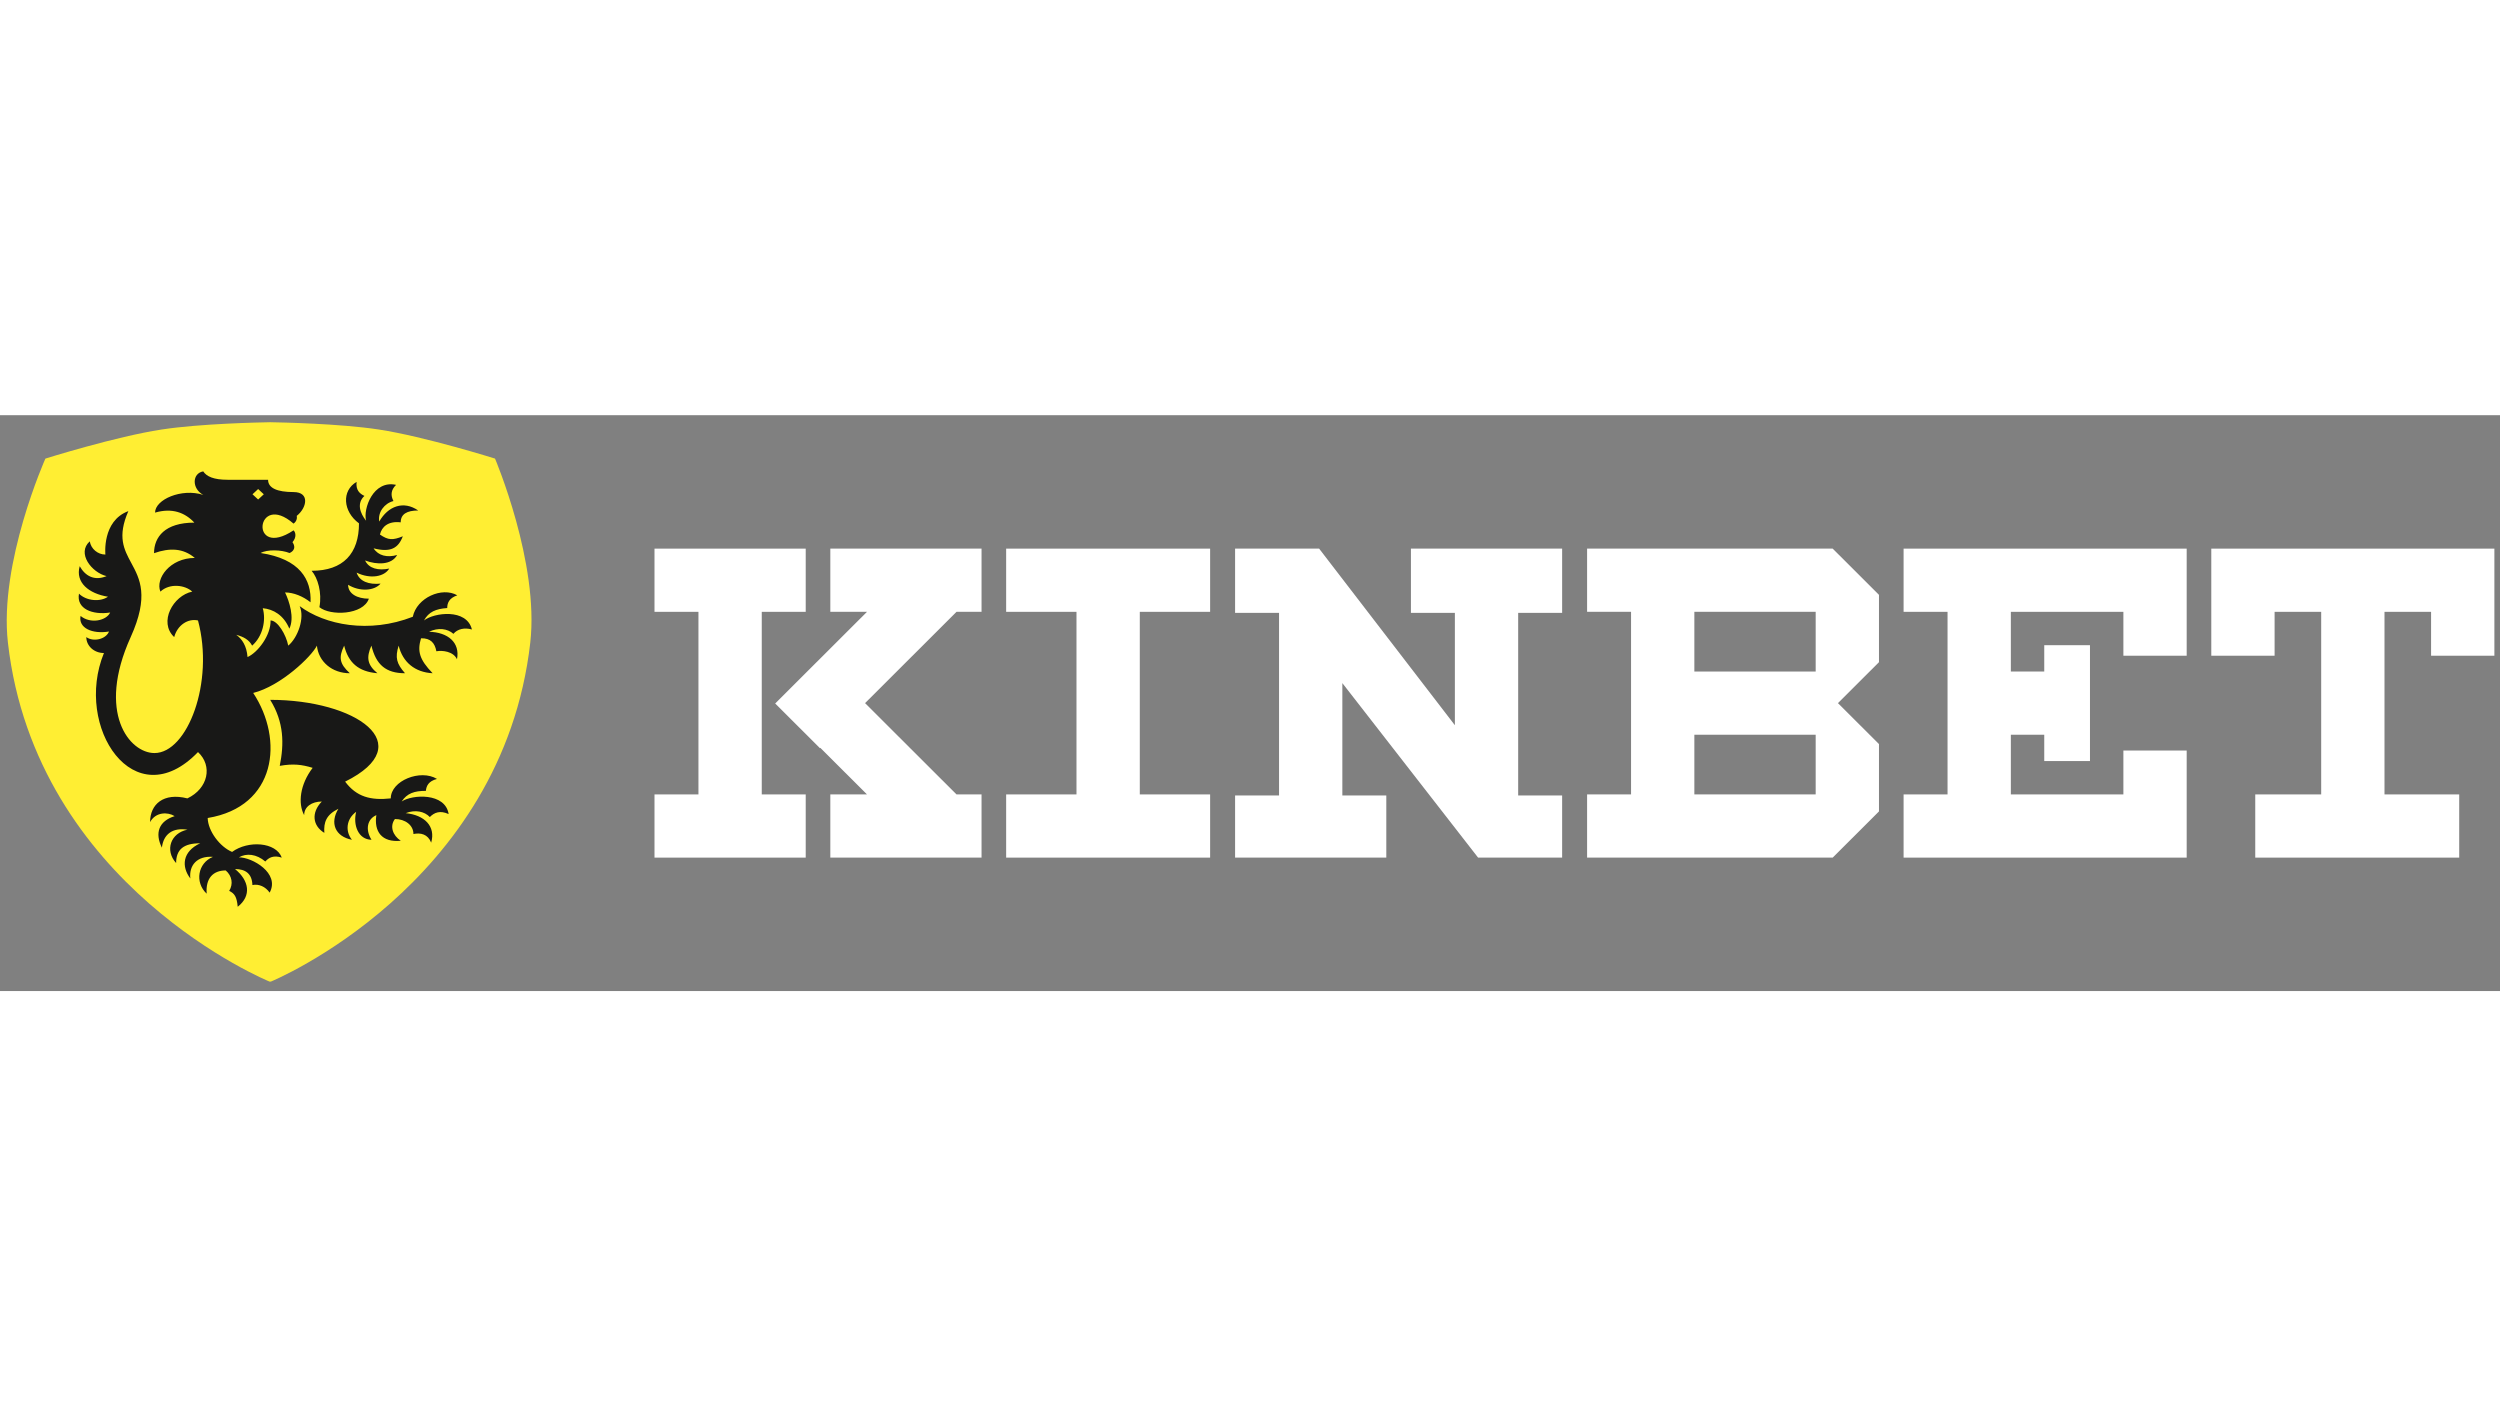 <?xml version="1.0"?>
<svg xmlns="http://www.w3.org/2000/svg" width="160" height="90" viewBox="0 0 178 41" fill="none">
<rect x="0" y="0" width="178" height="41" fill="#808080" stroke="none"/>
<path d="M19.282 0.501V0.5H19.196V0.501C18.541 0.512 14.283 0.595 11.516 1.018C8.22 1.521 3.233 3.089 3.233 3.089C3.233 3.089 -0.085 10.517 0.564 16.199C2.548 33.556 19.196 40.329 19.196 40.329H19.282C19.282 40.329 35.771 33.556 37.755 16.199C38.404 10.517 35.246 3.089 35.246 3.089C35.246 3.089 30.258 1.521 26.962 1.018C24.195 0.595 19.938 0.512 19.282 0.501Z" fill="#FFEE33"/>
<path fill-rule="evenodd" clip-rule="evenodd" d="M20.901 7.719C18.193 5.368 17.726 10.303 20.901 8.198C21.052 8.339 21.128 8.69 20.825 9.04C21.203 9.602 20.615 9.812 20.615 9.812C20.034 9.577 19.021 9.546 18.558 9.812C21.354 10.233 22.186 11.707 22.11 13.32C21.581 12.899 20.901 12.619 20.296 12.619C20.599 13.25 20.98 14.427 20.602 15.199C20.2 14.239 19.465 13.811 18.709 13.741C18.953 14.614 18.709 15.738 17.953 16.407C17.726 15.986 17.348 15.776 16.819 15.636C17.24 15.944 17.557 16.407 17.625 17.22C18.358 16.894 19.29 15.673 19.265 14.614C19.77 14.614 20.372 15.636 20.523 16.407C21.203 15.846 21.714 14.436 21.336 13.594C23.139 14.939 26.28 15.566 29.391 14.351C29.676 12.996 31.469 12.199 32.559 12.824C31.969 13.025 31.843 13.377 31.842 13.73C31.023 13.788 30.518 14.007 30.189 14.614C30.896 14.054 33.231 13.741 33.6 15.257C33.078 15.105 32.573 15.22 32.284 15.566C31.866 15.191 31.195 15.106 30.547 15.419C31.885 15.453 32.772 16.182 32.537 17.377C32.284 16.817 31.502 16.728 31.069 16.808C30.962 16.217 30.656 15.867 29.977 15.884C29.707 16.79 29.844 17.377 30.803 18.372C29.535 18.306 28.672 17.579 28.384 16.407C28.116 17.267 28.239 17.692 28.837 18.372C27.471 18.372 26.778 17.769 26.444 16.407C26.069 17.256 26.147 17.769 26.872 18.372C25.515 18.256 24.806 17.622 24.504 16.407C24.096 17.256 24.175 17.696 24.907 18.372C23.645 18.372 22.677 17.549 22.564 16.407C22.186 17.179 19.993 19.284 18.028 19.775C20.231 23.114 19.679 27.873 14.788 28.679C14.809 29.612 15.656 30.729 16.524 31.095C17.669 30.257 19.656 30.388 20.063 31.5C19.471 31.306 19.132 31.504 18.89 31.776C18.259 31.241 17.549 31.168 17.008 31.481C17.938 31.467 19.954 32.604 19.2 33.992C18.9 33.567 18.433 33.357 17.972 33.453C17.944 32.633 17.47 32.314 16.733 32.314C17.742 33.13 17.926 34.216 16.926 35C16.856 34.283 16.707 34.06 16.319 33.867C16.62 33.38 16.525 32.803 16.072 32.413C15.162 32.413 14.63 32.984 14.716 34.068C13.853 33.267 14.078 31.887 15.162 31.446C14.033 31.36 13.447 32.047 13.552 32.984C12.907 32.144 12.975 31.071 14.253 30.479C13.072 30.479 12.54 30.918 12.54 31.887C11.712 30.973 12.159 29.746 13.344 29.512C12.275 29.341 11.633 29.85 11.527 30.791C11.002 29.738 11.317 28.898 12.435 28.546C11.948 28.239 11.081 28.239 10.686 28.972C10.686 27.709 11.633 26.848 13.342 27.283C14.822 26.581 15.156 24.967 14.098 23.985C9.557 28.689 5.248 22.208 7.4 16.933C6.692 16.933 6.145 16.423 6.145 15.798C6.64 16.161 7.544 15.958 7.76 15.402C6.558 15.598 5.568 15.149 5.736 14.292C6.439 14.876 7.571 14.633 7.845 14.049C6.585 14.243 5.423 13.786 5.623 12.706C6.145 13.231 7.143 13.309 7.688 12.924C6.338 12.706 5.349 11.922 5.675 10.75C6.063 11.441 6.711 11.821 7.589 11.457C6.525 11.206 5.447 9.818 6.392 8.981C6.476 9.515 6.96 9.922 7.505 9.922C7.505 9.922 7.249 7.531 9.139 6.829C8.339 8.655 8.826 9.557 9.348 10.523C9.962 11.659 10.623 12.883 9.305 15.798C6.863 21.194 9.219 24.055 10.999 24.055C13.344 24.055 15.275 19.015 14.098 14.614C13.386 14.454 12.63 14.945 12.403 15.798C11.269 14.735 12.328 12.841 13.688 12.56C13.183 12.091 12.09 11.938 11.42 12.56C11.044 11.64 12.101 10.163 13.871 10.163C13.043 9.462 12.082 9.43 10.967 9.824C10.967 8.671 11.746 7.648 13.839 7.648C13.16 6.923 12.252 6.585 11.041 6.935C11.041 6.007 12.919 5.18 14.47 5.673C13.642 5.225 13.679 4.135 14.47 4C14.707 4.362 15.209 4.597 16.208 4.597H19.087C19.087 5.183 19.723 5.473 20.901 5.473C22.078 5.473 21.852 6.596 21.127 7.168C21.171 7.368 21.096 7.578 20.901 7.719ZM27.823 27.283C27.823 26.02 29.94 25.178 31.115 25.898C30.51 26.053 30.354 26.395 30.323 26.747C29.501 26.744 28.979 26.924 28.598 27.504C29.352 26.999 31.706 26.861 31.943 28.399C31.334 28.12 30.922 28.286 30.604 28.61C30.22 28.205 29.558 28.07 28.886 28.334C30.216 28.467 31.037 29.26 30.7 30.434C30.464 29.827 29.945 29.713 29.437 29.819C29.437 29.187 28.845 28.752 28.119 28.752C27.729 29.262 27.962 29.924 28.535 30.3C27.173 30.434 26.621 29.631 26.796 28.475C26.147 28.752 25.995 29.508 26.452 30.23C25.516 30.216 25.122 29.191 25.358 28.239C24.649 28.752 24.57 29.631 25.058 30.23C23.86 29.997 23.47 29.033 24.096 28.02C23.233 28.447 23.038 28.974 23.093 29.738C22.261 29.235 22.14 28.303 22.913 27.507C22.203 27.507 21.656 27.873 21.656 28.475C21.203 27.634 21.354 26.3 22.261 25.108C21.493 24.871 20.862 24.798 19.918 24.967C20.231 23.407 20.231 21.869 19.238 20.266C25.329 20.266 29.94 23.424 24.573 26.09C25.386 27.182 26.405 27.438 27.823 27.283ZM25.56 7.7C24.409 6.857 24.312 5.371 25.39 4.748C25.322 5.327 25.606 5.589 25.947 5.746C25.39 6.263 25.626 6.97 26.067 7.513C25.839 6.676 26.572 4.595 28.2 4.96C27.823 5.327 27.807 5.718 28.014 6.112C27.372 6.269 26.884 6.917 27.003 7.572C27.629 6.474 28.726 6.059 29.776 6.784C28.978 6.784 28.53 7.039 28.53 7.628C27.627 7.52 27.177 7.958 27.052 8.496C27.646 8.909 27.962 8.909 28.681 8.621C28.356 9.478 27.804 9.788 26.599 9.478C26.936 10.007 27.567 10.154 28.277 9.953C27.883 10.666 26.857 10.666 25.994 10.343C26.263 10.92 26.936 11.078 27.713 10.92C27.37 11.496 26.384 11.691 25.39 11.209C25.595 11.838 26.263 12.074 27.098 11.992C26.64 12.521 25.595 12.57 24.785 12.074C24.785 12.716 25.437 13.064 26.263 13.064C25.858 14.232 23.515 14.303 22.742 13.669C22.939 12.64 22.626 11.583 22.188 11.078C24.439 11.078 25.56 9.848 25.56 7.7ZM18.782 5.63L18.38 5.257L17.978 5.63L18.38 6.003L18.782 5.63Z" fill="#181817"/>
<path d="M57.367 14L54.237 14V27H57.367V31.5H46.6V27H49.73V14H46.6V9.5L57.367 9.5V14Z" fill="white"/>
<path d="M68.103 27H69.886V31.5H59.119V27H61.729L58.407 23.683L58.381 23.709L55.193 20.526L61.729 14L59.119 14V9.5L69.886 9.5V14H68.103L61.593 20.5L68.103 27Z" fill="white"/>
<path d="M138.665 14H135.536V9.5L155.692 9.5V17.125H151.185V14L143.172 14V18.25H145.551V16.375L148.806 16.375V24.625H145.551V22.75H143.172V27L151.185 27V23.875L155.692 23.875V31.5L135.536 31.5V27H138.665V14Z" fill="white"/>
<path fill-rule="evenodd" clip-rule="evenodd" d="M130.862 20.5L133.783 23.416V28.209L130.487 31.5L113.001 31.5V27H116.131V14H113.001V9.5L130.487 9.5L133.783 12.791V17.584L130.862 20.5ZM129.276 14L120.638 14V18.25H129.276V14ZM129.276 22.75H120.638V27L129.276 27V22.75Z" fill="white"/>
<path d="M103.587 14.073H100.458V9.5L111.224 9.5V14.073H108.094V27.073H111.224V31.5H105.24L95.575 19.074V27.073H98.705V31.5H87.938V27.073H91.068V14.073H87.938V9.5H88.231H88.178H93.922L103.587 22.073V14.073Z" fill="white"/>
<path d="M76.646 14H71.638V9.5L86.161 9.5V14L81.153 14V27H86.161V31.5L71.638 31.5V27H76.646V14Z" fill="white"/>
<path d="M161.951 14V17.125H157.444V9.5L177.6 9.5V17.125H173.093V14L169.776 14V27H175.096V31.5L160.574 31.5V27H165.269V14H161.951Z" fill="white"/>
</svg>
